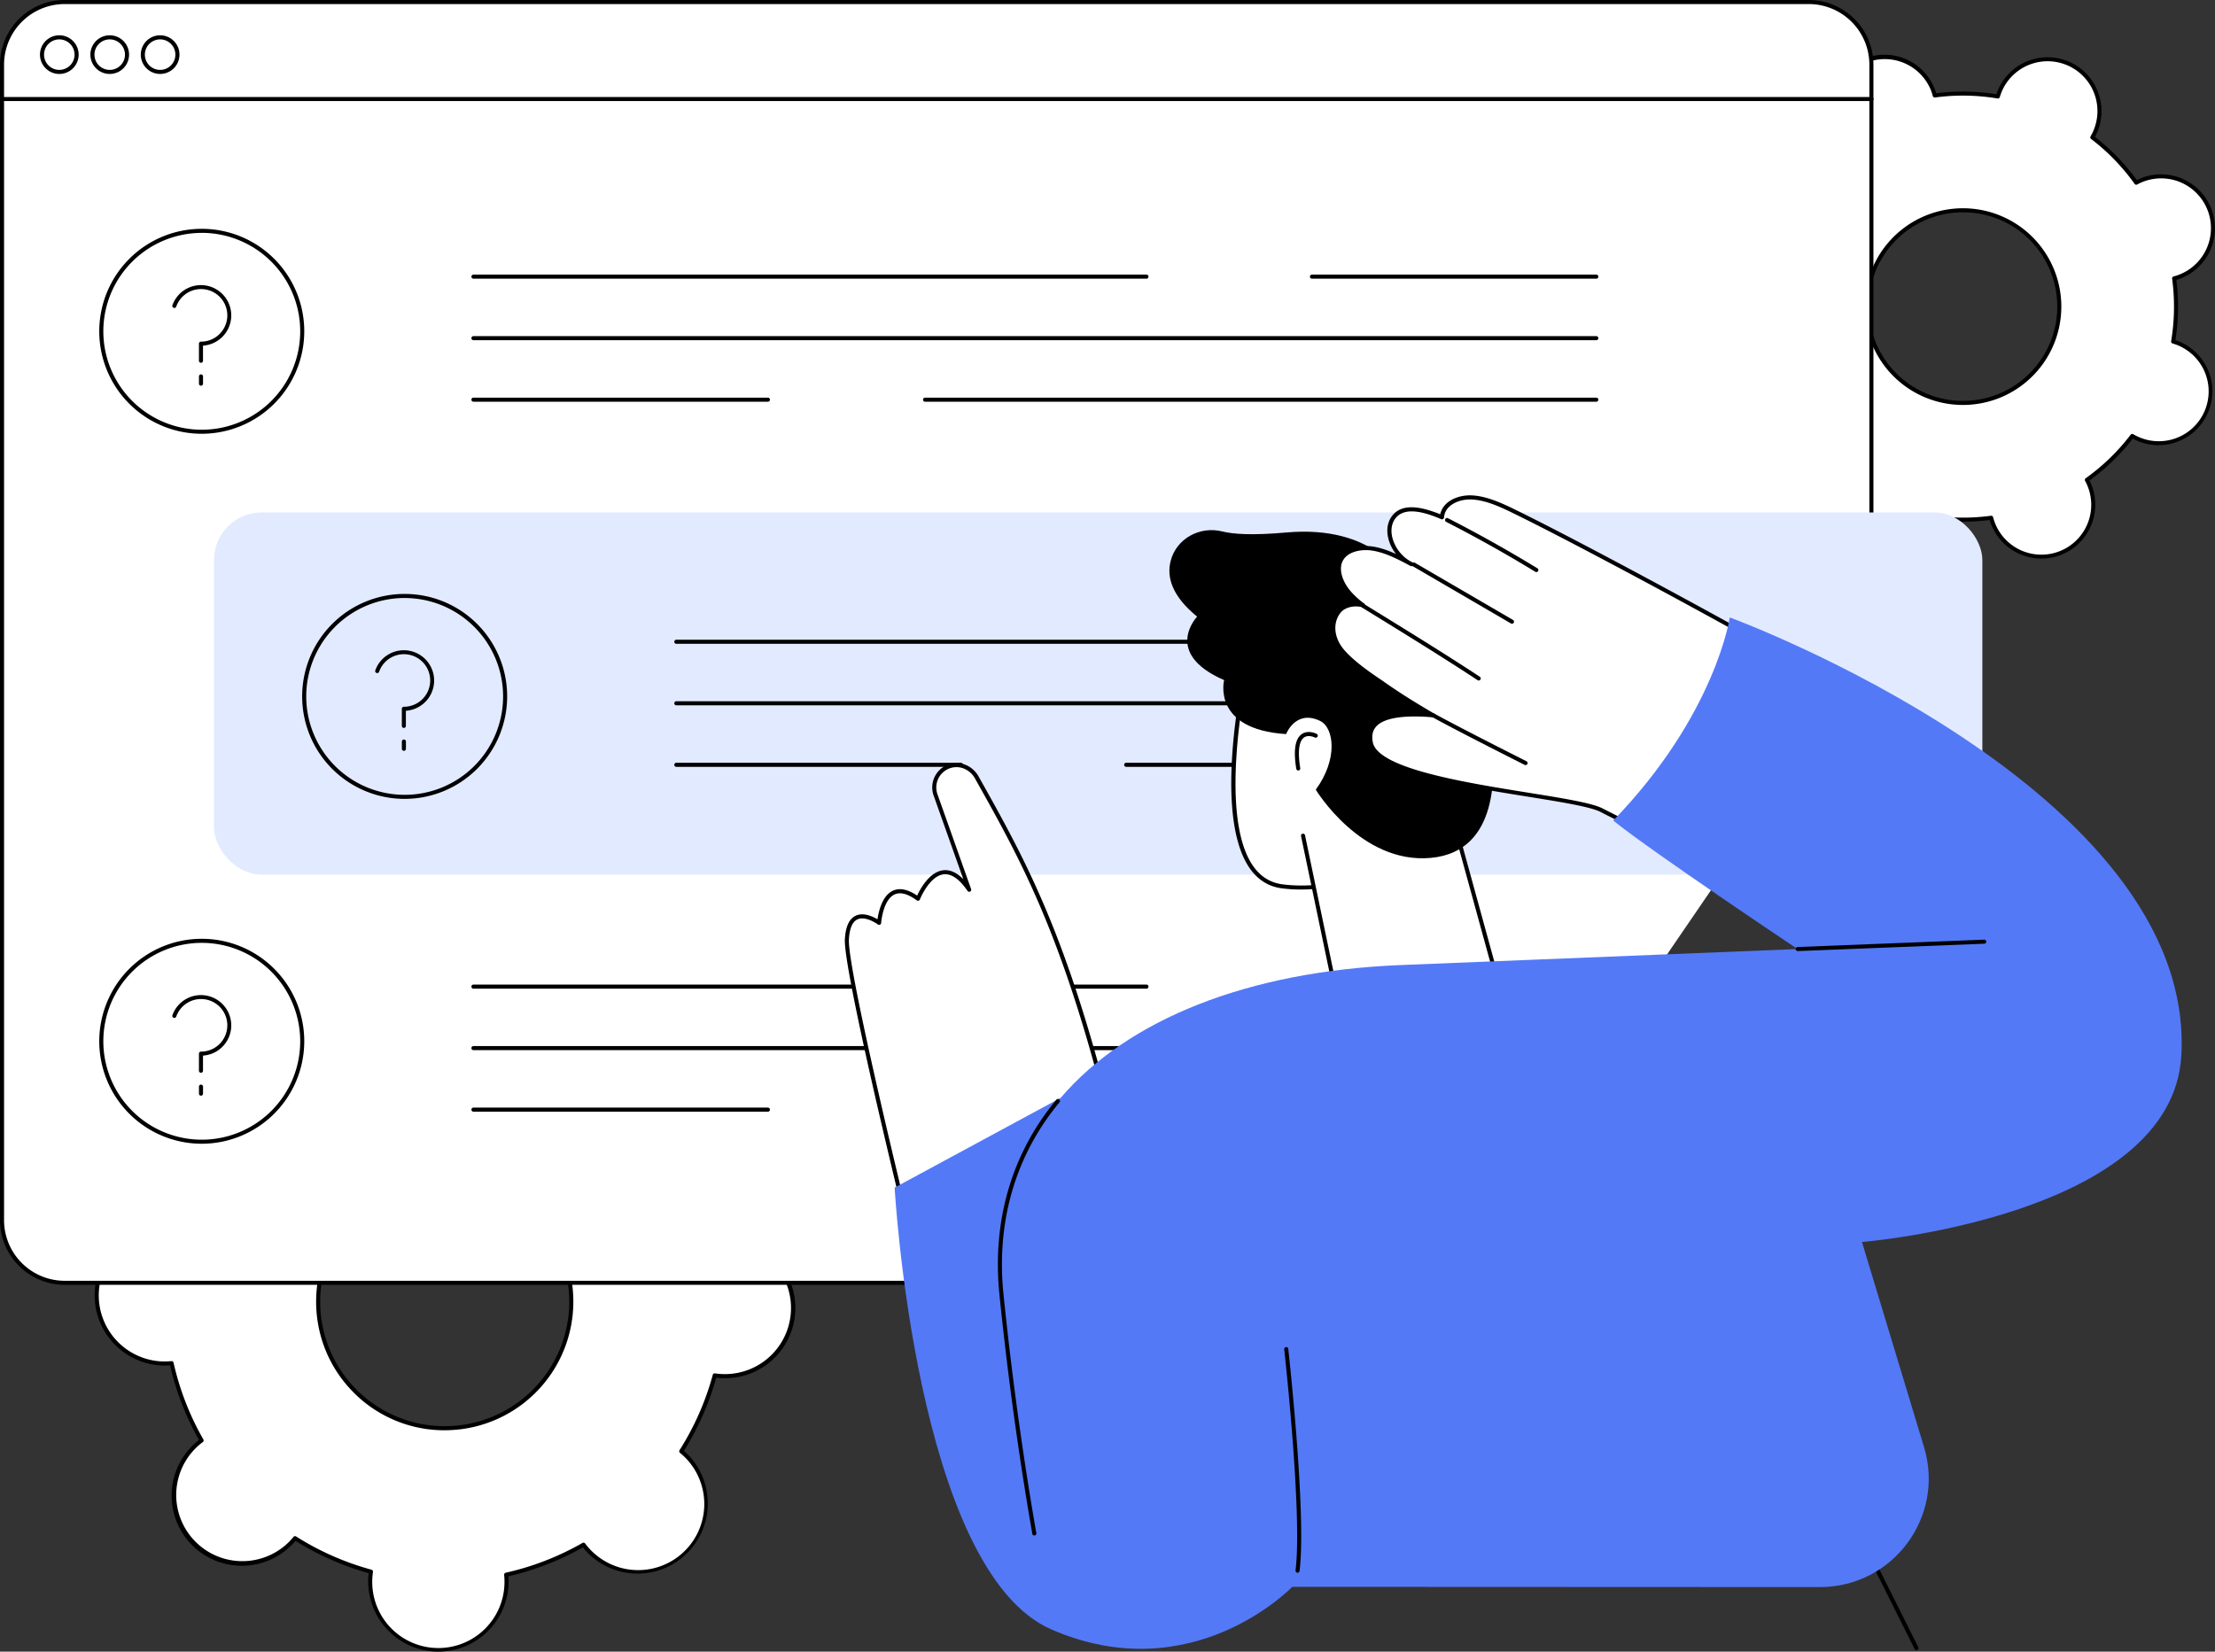 <svg xmlns="http://www.w3.org/2000/svg" viewBox="0 0 2406.09 1794.53"><rect x="0" y="0" width="2406.09" height="1794.53" fill="#333333" stroke="none"/><defs><style>.cls-1{fill:#fff;}.cls-2{fill:#e2eaff;}.cls-3{fill:#5479f7;}</style></defs><g id="Illustration"><path class="cls-1" d="M2499.94,530.6a55.82,55.82,0,0,0-6.19,2.94A229.79,229.79,0,0,0,2446,484.27a55.63,55.63,0,0,0,3.14-6.1,56.36,56.36,0,1,0-105.74-38.33,230.25,230.25,0,0,0-68.59-1.09,56.34,56.34,0,1,0-106.9,34.95,55.82,55.82,0,0,0,2.94,6.19,230.3,230.3,0,0,0-49.28,47.73,56.34,56.34,0,1,0-50.88,100.3,54.74,54.74,0,0,0,6.46,2.3,230.25,230.25,0,0,0-1.09,68.59,56.93,56.93,0,0,0-6.53,2.1A56.36,56.36,0,0,0,2111,805.72a57.67,57.67,0,0,0,6.19-2.94A230,230,0,0,0,2165,852.05a58.19,58.19,0,0,0-3.14,6.09,56.36,56.36,0,1,0,105.74,38.33,229.92,229.92,0,0,0,68.59,1.09,56.36,56.36,0,1,0,104-41.14,229.83,229.83,0,0,0,49.28-47.73,54.59,54.59,0,0,0,6.09,3.14,56.36,56.36,0,1,0,38.33-105.74,230.25,230.25,0,0,0,1.09-68.59,56.34,56.34,0,1,0-34.95-106.9ZM2344,765.48a104.66,104.66,0,1,1,58.81-135.83A104.66,104.66,0,0,1,2344,765.48Z" transform="translate(-173.18 -335)"/><path d="M2390.71,941.91a58.67,58.67,0,0,1-54.53-37c-.59-1.51-1.14-3.13-1.66-4.91a232.08,232.08,0,0,1-65.43-1c-.58,1.76-1.17,3.36-1.82,4.84a58.56,58.56,0,0,1-107.48-46.53,51,51,0,0,1,2.3-4.64,231.94,231.94,0,0,1-45.54-47c-1.66.85-3.19,1.54-4.71,2.15a58.56,58.56,0,0,1-43.1-108.91,51.16,51.16,0,0,1,4.91-1.66,231.78,231.78,0,0,1,1-65.44c-1.77-.57-3.37-1.17-4.85-1.81a58.57,58.57,0,1,1,46.54-107.49c1.48.65,3,1.4,4.64,2.3a231.83,231.83,0,0,1,47-45.53c-.84-1.65-1.54-3.21-2.14-4.72a58.56,58.56,0,1,1,108.91-43.09c.59,1.51,1.14,3.12,1.66,4.9a231.7,231.7,0,0,1,65.43,1c.57-1.76,1.17-3.36,1.82-4.85a58.56,58.56,0,0,1,107.48,46.54c-.64,1.48-1.4,3-2.29,4.64a232.16,232.16,0,0,1,45.53,47c1.66-.85,3.19-1.55,4.71-2.15a58.56,58.56,0,0,1,43.1,108.91c-1.5.59-3.12,1.14-4.91,1.66a231.7,231.7,0,0,1-1,65.43c1.76.58,3.36,1.17,4.85,1.82a58.56,58.56,0,1,1-46.54,107.48c-1.48-.64-3-1.4-4.64-2.29a232.37,232.37,0,0,1-47,45.53c.84,1.65,1.54,3.2,2.14,4.71a58.56,58.56,0,0,1-54.38,80.11Zm-54.57-46.55a2.19,2.19,0,0,1,2.13,1.64,55.59,55.59,0,0,0,2,6.28,54.15,54.15,0,1,0,97.89-45.81,2.19,2.19,0,0,1,.65-2.84,227.69,227.69,0,0,0,48.8-47.27,2.21,2.21,0,0,1,2.87-.57,55,55,0,0,0,5.86,3,54.16,54.16,0,1,0,36.83-101.6,2.2,2.2,0,0,1-1.55-2.48,227.81,227.81,0,0,0,1.08-67.93,2.19,2.19,0,0,1,1.62-2.43,54.14,54.14,0,1,0-33.58-102.72,53.7,53.7,0,0,0-5.95,2.83,2.2,2.2,0,0,1-2.84-.66,227.69,227.69,0,0,0-47.27-48.8,2.21,2.21,0,0,1-.57-2.87,54.14,54.14,0,1,0-96.38-48.89,55.78,55.78,0,0,0-2.21,6.21,2.2,2.2,0,0,1-2.47,1.55,227.55,227.55,0,0,0-67.94-1.08,2.21,2.21,0,0,1-2.42-1.63,55.39,55.39,0,0,0-2-6.27A54.15,54.15,0,0,0,2170,472.89a54.57,54.57,0,0,0,2.82,5.95,2.21,2.21,0,0,1-.65,2.85,227.46,227.46,0,0,0-48.8,47.27,2.2,2.2,0,0,1-2.87.56,54.82,54.82,0,0,0-5.86-3,54.15,54.15,0,1,0-36.82,101.6,2.2,2.2,0,0,1,1.54,2.48,228.15,228.15,0,0,0-1.08,67.93,2.21,2.21,0,0,1-1.62,2.43,54.16,54.16,0,1,0,39.53,99.89,2.19,2.19,0,0,1,2.84.66,227.93,227.93,0,0,0,47.27,48.8,2.19,2.19,0,0,1,.57,2.86,54.16,54.16,0,1,0,98.59,42.68,2.21,2.21,0,0,1,2.48-1.54,228.15,228.15,0,0,0,67.93,1.08A1.42,1.42,0,0,1,2336.14,895.36Zm163.8-364.76h0ZM2305.61,775a106.86,106.86,0,1,1,39.2-7.5A107,107,0,0,1,2305.61,775Zm-.25-209.33a102.46,102.46,0,1,0,95.4,64.76A101.89,101.89,0,0,0,2305.36,565.7Z" transform="translate(-173.18 -335)"/><path class="cls-1" d="M824.86,1485.69a74.23,74.23,0,0,0-6.08,6.64A302.32,302.32,0,0,0,736.31,1456a74,74,0,1,0-147.25-12.31,74.46,74.46,0,0,0,.4,9,302.25,302.25,0,0,0-84,32.6,74,74,0,1,0-106.19,101.5,302.32,302.32,0,0,0-36.36,82.47,74,74,0,1,0-12.31,147.25,74.46,74.46,0,0,0,9-.4,302.25,302.25,0,0,0,32.6,84,74,74,0,1,0,95.42,112.83,74.1,74.1,0,0,0,6.08-6.64,302.32,302.32,0,0,0,82.47,36.36A74,74,0,1,0,723.4,2055a74.47,74.47,0,0,0-.39-9,302.21,302.21,0,0,0,84-32.61,74,74,0,1,0,112.82-95.41,74.35,74.35,0,0,0-6.64-6.09,302.13,302.13,0,0,0,36.36-82.46,74,74,0,1,0,12.31-147.25,72.47,72.47,0,0,0-9,.4,302,302,0,0,0-32.6-84,76.25,76.25,0,0,0,6.91-5.77,74,74,0,1,0-102.33-107Zm-73.61,363a137.51,137.51,0,1,1,4.38-194.42A137.52,137.52,0,0,1,751.25,1848.71Z" transform="translate(-173.18 -335)"/><path d="M649.4,2129.53c-.58,0-1.16,0-1.75,0a76.33,76.33,0,0,1-74.51-77.94c.06-2.28.24-4.68.57-7.31a304,304,0,0,1-79.57-35.08,71.46,71.46,0,0,1-5,5.34,76.25,76.25,0,1,1-105.37-110.23,72.47,72.47,0,0,1,5.57-4.77,304.26,304.26,0,0,1-31.46-81.07c-2.64.2-5.05.28-7.32.23A76.25,76.25,0,0,1,354,1666.22c2.28,0,4.69.24,7.31.56a304.24,304.24,0,0,1,35.08-79.56,71.46,71.46,0,0,1-5.34-5,76.25,76.25,0,0,1,110.23-105.37,70.08,70.08,0,0,1,4.77,5.56,304.59,304.59,0,0,1,81.07-31.46,71.79,71.79,0,0,1-.23-7.32,76.25,76.25,0,0,1,152.46,3.44,71.11,71.11,0,0,1-.57,7.3,304.23,304.23,0,0,1,79.57,35.09,71.58,71.58,0,0,1,5-5.35,76.25,76.25,0,0,1,105.37,110.24,72.22,72.22,0,0,1-5.56,4.77,304.52,304.52,0,0,1,31.46,81.07,69.17,69.17,0,0,1,7.32-.23,76.24,76.24,0,0,1-1.7,152.47c-.58,0-1.16,0-1.74,0a70.92,70.92,0,0,1-7.31-.56,304.16,304.16,0,0,1-35.08,79.57,71.46,71.46,0,0,1,5.34,5,76.25,76.25,0,0,1-110.23,105.37c-1.57-1.65-3.14-3.48-4.77-5.57a304.05,304.05,0,0,1-81.07,31.46,71.79,71.79,0,0,1,.23,7.32A76.34,76.34,0,0,1,649.4,2129.53ZM493.69,2004.08a2.19,2.19,0,0,1,1.17.35,300,300,0,0,0,81.87,36.09,2.2,2.2,0,0,1,1.6,2.44,73.39,73.39,0,0,0-.78,8.71,71.84,71.84,0,1,0,143.64,3.23,69.42,69.42,0,0,0-.38-8.72,2.21,2.21,0,0,1,1.71-2.37,299.89,299.89,0,0,0,83.41-32.37,2.21,2.21,0,0,1,2.86.59,71.82,71.82,0,1,0,109.47-92.57,73,73,0,0,0-6.45-5.9,2.2,2.2,0,0,1-.46-2.88,299.87,299.87,0,0,0,36.09-81.87,2.22,2.22,0,0,1,2.44-1.6,73.21,73.21,0,0,0,8.71.78,71.84,71.84,0,1,0-5.49-143.26,2.22,2.22,0,0,1-2.37-1.71,299.8,299.8,0,0,0-32.36-83.41,2.2,2.2,0,0,1,.59-2.86,71.85,71.85,0,1,0-98.48-103,2.19,2.19,0,0,1-2.88.46,299.94,299.94,0,0,0-81.87-36.1,2.2,2.2,0,0,1-1.6-2.44,71.84,71.84,0,1,0-142.48-3.21,2.21,2.21,0,0,1-1.71,2.37,300.18,300.18,0,0,0-83.41,32.36,2.2,2.2,0,0,1-2.86-.59,72.65,72.65,0,0,0-5.6-6.7,71.84,71.84,0,1,0-103.87,99.28,76,76,0,0,0,6.45,5.9,2.21,2.21,0,0,1,.47,2.88A299.84,299.84,0,0,0,365,1669.8a2.23,2.23,0,0,1-2.44,1.61,71.81,71.81,0,1,0-11.95,142.86,71.78,71.78,0,0,0,8.73-.38,2.2,2.2,0,0,1,2.37,1.71A299.89,299.89,0,0,0,394.1,1899a2.21,2.21,0,0,1-.6,2.86,72.9,72.9,0,0,0-6.7,5.6,71.84,71.84,0,0,0,99.28,103.87,73,73,0,0,0,5.9-6.45A2.19,2.19,0,0,1,493.69,2004.08ZM656.31,1889c-1.07,0-2.15,0-3.23,0a138.79,138.79,0,0,1-97.84-43.13c-53.23-55.69-51.23-144.3,4.45-197.53A139.71,139.71,0,1,1,656.31,1889Zm-.16-275a134.35,134.35,0,0,0-93.41,37.49c-53.93,51.55-55.87,137.37-4.32,191.3a135.29,135.29,0,0,0,191.3,4.31l1.53,1.6-1.53-1.6A135.3,135.3,0,0,0,659.28,1614C658.24,1614,657.19,1614,656.15,1614Z" transform="translate(-173.18 -335)"/><path class="cls-1" d="M1740.05,1728.81H243.41a68,68,0,0,1-68-68V405.23a68,68,0,0,1,68-68H2138a68,68,0,0,1,68,68v642.2Z" transform="translate(-173.18 -335)"/><path d="M1740.05,1731H243.41a70.32,70.32,0,0,1-70.23-70.23V405.23A70.31,70.31,0,0,1,243.41,335H2138a70.31,70.31,0,0,1,70.23,70.23v642.2a2.21,2.21,0,1,1-4.41,0V405.23A65.9,65.9,0,0,0,2138,339.41H243.41a65.9,65.9,0,0,0-65.82,65.82V1660.79a65.9,65.9,0,0,0,65.82,65.82H1740.05a2.21,2.21,0,1,1,0,4.41Z" transform="translate(-173.18 -335)"/><path d="M2206,444.8H175.39a2.21,2.21,0,1,1,0-4.41H2206a2.21,2.21,0,1,1,0,4.41Z" transform="translate(-173.18 -335)"/><path d="M237.61,415.35a21,21,0,1,1,21-21A21,21,0,0,1,237.61,415.35Zm0-37.55a16.57,16.57,0,1,0,16.56,16.57A16.58,16.58,0,0,0,237.61,377.8Z" transform="translate(-173.18 -335)"/><path d="M292.37,415.35a21,21,0,1,1,21-21A21,21,0,0,1,292.37,415.35Zm0-37.55a16.57,16.57,0,1,0,16.56,16.57A16.58,16.58,0,0,0,292.37,377.8Z" transform="translate(-173.18 -335)"/><path d="M347.13,415.35a21,21,0,1,1,21-21A21,21,0,0,1,347.13,415.35Zm0-37.55a16.57,16.57,0,1,0,16.56,16.57A16.58,16.58,0,0,0,347.13,377.8Z" transform="translate(-173.18 -335)"/><path d="M391.49,729.19a2.2,2.2,0,0,1-2.2-2.21V708.41a2.2,2.2,0,0,1,2.2-2.21,28.56,28.56,0,1,0-26.87-38.07,2.2,2.2,0,0,1-4.15-1.47,32.91,32.91,0,1,1,33.22,43.88V727A2.2,2.2,0,0,1,391.49,729.19Z" transform="translate(-173.18 -335)"/><path d="M391.51,754.08a2.2,2.2,0,0,1-2.2-2.2v-7.74a2.21,2.21,0,1,1,4.41,0v7.74A2.2,2.2,0,0,1,391.51,754.08Z" transform="translate(-173.18 -335)"/><path d="M392.36,806.3A111.34,111.34,0,1,1,503.69,695,111.45,111.45,0,0,1,392.36,806.3Zm0-218.26A106.93,106.93,0,1,0,499.29,695,107,107,0,0,0,392.36,588Z" transform="translate(-173.18 -335)"/><path d="M1907.36,637.79H1598.18a2.21,2.21,0,0,1,0-4.41h309.18a2.21,2.21,0,0,1,0,4.41Z" transform="translate(-173.18 -335)"/><path d="M1418.7,637.79H687.62a2.21,2.21,0,1,1,0-4.41H1418.7a2.21,2.21,0,0,1,0,4.41Z" transform="translate(-173.18 -335)"/><path d="M1907.36,704.63H687.62a2.21,2.21,0,1,1,0-4.41H1907.36a2.21,2.21,0,0,1,0,4.41Z" transform="translate(-173.18 -335)"/><path d="M1907.36,771.47H1177.92a2.21,2.21,0,0,1,0-4.41h729.44a2.21,2.21,0,0,1,0,4.41Z" transform="translate(-173.18 -335)"/><path d="M1007.19,771.47H687.62a2.21,2.21,0,1,1,0-4.41h319.57a2.21,2.21,0,1,1,0,4.41Z" transform="translate(-173.18 -335)"/><rect class="cls-2" x="232.43" y="556.8" width="1920.94" height="393.49" rx="51.66"/><path d="M611.89,1125.91a2.2,2.2,0,0,1-2.2-2.21v-18.57a2.2,2.2,0,0,1,2.2-2.21A28.56,28.56,0,1,0,585,1064.85a2.2,2.2,0,1,1-4.15-1.47,32.91,32.91,0,1,1,33.22,43.88v16.44A2.2,2.2,0,0,1,611.89,1125.91Z" transform="translate(-173.18 -335)"/><path d="M611.91,1150.8a2.2,2.2,0,0,1-2.2-2.2v-7.74a2.21,2.21,0,1,1,4.41,0v7.74A2.2,2.2,0,0,1,611.91,1150.8Z" transform="translate(-173.18 -335)"/><path d="M612.76,1203a111.34,111.34,0,1,1,111.33-111.33A111.45,111.45,0,0,1,612.76,1203Zm0-218.26a106.93,106.93,0,1,0,106.93,106.93A107,107,0,0,0,612.76,984.76Z" transform="translate(-173.18 -335)"/><path d="M1217.19,1168.19H908a2.21,2.21,0,1,1,0-4.41h309.17a2.21,2.21,0,0,1,0,4.41Z" transform="translate(-173.18 -335)"/><path d="M1840.58,1168.19h-443.9a2.21,2.21,0,1,1,0-4.41h443.9a2.21,2.21,0,0,1,0,4.41Z" transform="translate(-173.18 -335)"/><path d="M1801.81,1101.35H908a2.21,2.21,0,1,1,0-4.41h893.79a2.21,2.21,0,0,1,0,4.41Z" transform="translate(-173.18 -335)"/><path d="M1637.45,1034.51H908a2.21,2.21,0,1,1,0-4.41h729.43a2.21,2.21,0,1,1,0,4.41Z" transform="translate(-173.18 -335)"/><path d="M391.49,1500.59a2.2,2.2,0,0,1-2.2-2.21v-18.57a2.2,2.2,0,0,1,2.2-2.21,28.56,28.56,0,1,0-26.87-38.07,2.2,2.2,0,1,1-4.15-1.47,32.91,32.91,0,1,1,33.22,43.88v16.44A2.2,2.2,0,0,1,391.49,1500.59Z" transform="translate(-173.18 -335)"/><path d="M391.51,1525.48a2.2,2.2,0,0,1-2.2-2.2v-7.74a2.21,2.21,0,0,1,4.41,0v7.74A2.2,2.2,0,0,1,391.51,1525.48Z" transform="translate(-173.18 -335)"/><path d="M392.36,1577.7a111.34,111.34,0,1,1,111.33-111.33A111.45,111.45,0,0,1,392.36,1577.7Zm0-218.26a106.93,106.93,0,1,0,106.93,106.93A107,107,0,0,0,392.36,1359.44Z" transform="translate(-173.18 -335)"/><path d="M1907.36,1409.19H1598.18a2.21,2.21,0,0,1,0-4.41h309.18a2.21,2.21,0,0,1,0,4.41Z" transform="translate(-173.18 -335)"/><path d="M1418.7,1409.19H687.62a2.21,2.21,0,1,1,0-4.41H1418.7a2.21,2.21,0,0,1,0,4.41Z" transform="translate(-173.18 -335)"/><path d="M1907.36,1476H687.62a2.21,2.21,0,1,1,0-4.41H1907.36a2.21,2.21,0,0,1,0,4.41Z" transform="translate(-173.18 -335)"/><path d="M1907.36,1542.87H1177.92a2.21,2.21,0,0,1,0-4.41h729.44a2.21,2.21,0,0,1,0,4.41Z" transform="translate(-173.18 -335)"/><path d="M1007.19,1542.87H687.62a2.21,2.21,0,1,1,0-4.41h319.57a2.21,2.21,0,1,1,0,4.41Z" transform="translate(-173.18 -335)"/><path class="cls-1" d="M1527.08,1061.89s-50,224.2,38.55,236.08c68.42,9.17,146.13-30.85,147.86-36s20.71-144.87,20.71-144.87Z" transform="translate(-173.18 -335)"/><path d="M1586.23,1301.49a157.07,157.07,0,0,1-20.89-1.34c-14.22-1.9-25.86-9.22-34.59-21.74-40.64-58.27-7.26-210.54-5.82-217a2.22,2.22,0,0,1,2.72-1.65L1734.77,1115a2.21,2.21,0,0,1,1.61,2.43c-1.94,14.32-19.06,140-20.8,145.26C1713.3,1269.47,1648,1301.49,1586.23,1301.49Zm-57.47-236.87c-4,19.39-31.32,158.33,5.61,211.27,8,11.47,18.61,18.16,31.55,19.9,65.65,8.8,140.52-28.23,145.52-34.69,1.45-5.55,12.79-87.11,20.32-142.39Z" transform="translate(-173.18 -335)"/><polygon class="cls-1" points="1415.45 907.98 1449.97 1073.54 1623.15 1052.84 1555.84 807.95 1415.45 907.98"/><path d="M1623.15,1410.74A2.19,2.19,0,0,1,1621,1409l-34.52-165.56a2.2,2.2,0,0,1,4.31-.89l34.11,163.58L1793.53,1386l-66.63-242.43a2.2,2.2,0,0,1,1.54-2.71,2.22,2.22,0,0,1,2.71,1.55l67.31,244.89a2.21,2.21,0,0,1-1.86,2.77l-173.18,20.69Z" transform="translate(-173.18 -335)"/><path d="M1694.5,961.87s-27.61-56.91-124.27-48.29c-36.35,3.24-57.32,1.85-69.34-1.15-24.45-6.1-49.94,7.78-56.1,32.2-4.3,17,1,37.72,28.79,60.35,0,0-38,39.67,29.34,69,0,0-13.81,53.46,67.31,58.63,0,0,10.36-27,36.82-14.37,15.57,7.44,19.56,42-4.6,74.73,0,0,48.9,81.06,124.85,74.16s69-96,67.31-125.32,33.87-111.6-20.71-166.13C1741.1,942.9,1694.5,961.87,1694.5,961.87Z" transform="translate(-173.18 -335)"/><path class="cls-1" d="M1602.45,1134.33s-27-13.8-19,35.64Z" transform="translate(-173.18 -335)"/><path d="M1583.46,1172.17a2.21,2.21,0,0,1-2.17-1.85c-3.22-19.78-1.29-32.4,5.73-37.53s16-.62,16.43-.43a2.2,2.2,0,0,1-2,3.93c-.08,0-7-3.46-11.85.08-3.82,2.8-7.61,10.84-4,33.24a2.2,2.2,0,0,1-1.82,2.53Z" transform="translate(-173.18 -335)"/><path class="cls-1" d="M1128.18,1337.66s3.72-54.42,42.23-26.22c0,0,22.83-57.67,55.59-9.78l-36.53-103a24.31,24.31,0,0,1,11-29.3c12.11-6.83,26.92-1.88,33.72,10.24,57,101.68,106.49,190.68,164.29,451.43-108.72,13.8-118,43.92-243.06,19.07,0,0-64.07-261.56-62.23-294.62C1095.49,1313.29,1128.18,1337.66,1128.18,1337.66Z" transform="translate(-173.18 -335)"/><path d="M1236.8,1661.85c-21.5,0-47.3-2.68-81.85-9.55a2.21,2.21,0,0,1-1.71-1.64c-2.62-10.69-64.12-262.25-62.29-295.26.75-13.6,4.72-22.16,11.77-25.46,8.41-3.93,18.62.91,23.67,3.91,1.08-7.76,4.82-25.53,16.72-31.06,7.27-3.38,16.13-1.6,26.36,5.29,3.22-7,13.27-25.82,28.41-27.51,7.31-.82,14.58,2.45,21.75,9.72l-32.24-90.85a26.48,26.48,0,0,1,12-32,25.82,25.82,0,0,1,19.81-2.41,28.38,28.38,0,0,1,16.91,13.48c57.07,101.74,106.35,189.61,164.52,452a2.21,2.21,0,0,1-1.87,2.67c-35.73,4.53-60.62,10.82-82.59,16.37C1289.79,1656.28,1267.75,1661.85,1236.8,1661.85Zm-79.61-13.6c82.28,16.2,114,8.18,157.86-2.9,21.59-5.45,46-11.62,80.71-16.16-57.8-260-106.81-347.34-163.53-448.48a24,24,0,0,0-14.26-11.39,21.48,21.48,0,0,0-16.45,2,22.07,22.07,0,0,0-10,26.65l36.53,103a2.2,2.2,0,0,1-3.89,2c-8.8-12.85-17.44-18.9-25.82-18-15.62,1.74-25.81,27-25.91,27.3a2.2,2.2,0,0,1-3.35,1c-9.79-7.17-17.91-9.33-24.14-6.43-12.73,5.91-14.57,30.77-14.59,31a2.21,2.21,0,0,1-1.28,1.85,2.19,2.19,0,0,1-2.23-.23c-.13-.1-13.26-9.73-22.29-5.5-5.47,2.57-8.57,9.87-9.23,21.71C1093.62,1386.78,1152.2,1627.78,1157.19,1648.25Z" transform="translate(-173.18 -335)"/><path class="cls-1" d="M1739.58,897c-22.92-9.91-43.72-13.57-53.39,1.34s.66,40.16,20.31,49.6c-13.69-7.3-27.86-14.77-42.57-17s-30.24,2.29-34.92,14.11c-4.1,10.39,1.17,23.87,10,34a91.67,91.67,0,0,0,14.83,13.41c-9.88-2.28-20.68,0-26.11,6.75-9.27,11.59-8.08,28.64,3.31,42.43,9.64,11.67,26.41,23.81,42.37,34.38,17.79,12.57,31.52,21.29,56.64,36-27.35-2.05-74.2-3.05-67.74,29.7,9,45.6,216.76,56.22,250.41,73.35,63,32,111.62,55.3,111.62,55.3,27.38-4.17,122.5-147.52,135.78-193.85-26.9-18.83-249.76-140.74-340.54-185.24-15.22-7.46-31.16-15-47.12-15.92S1740.57,882.61,1739.58,897Z" transform="translate(-173.18 -335)"/><path d="M2024.3,1272.68a2.14,2.14,0,0,1-1-.22c-.48-.23-49.38-23.63-111.66-55.32-11.13-5.67-42.77-10.75-79.4-16.63-73.94-11.88-166-26.65-172.18-58.25-1.66-8.44-.1-15.42,4.64-20.75,10.66-12,35.37-13.15,56.24-12.15-20.49-12.17-33.16-20.36-48.88-31.47-13.3-8.8-32.28-22-42.8-34.78-12-14.53-13.34-32.7-3.33-45.21,4.32-5.4,12-8.44,20.31-8.44h.1a82.68,82.68,0,0,1-9.08-8.89c-8.19-9.46-15.2-24-10.34-36.28,5.4-13.65,23.11-17.59,37.29-15.48,8.7,1.3,17.25,4.41,25.41,8.14a45.46,45.46,0,0,1-8-15.55c-2.55-9.1-1.62-17.71,2.63-24.25,8.73-13.45,26.23-14.54,53.45-3.3,3-14.47,19.6-21.41,34.75-20.58,16.94.94,34.14,9.37,48,16.14,91.74,45,313.74,166.45,340.83,185.42a2.2,2.2,0,0,1,.86,2.41c-12.7,44.28-107.68,190.87-137.57,195.41Zm-314.14-159.21c-15.42,0-34.12,1.93-42.13,11-3.82,4.31-5,9.87-3.6,17,5.63,28.59,99.79,43.71,168.55,54.76,37,5.94,69,11.07,80.7,17,58.34,29.69,104.93,52.09,110.92,55,26.55-6,117.93-142.26,132.91-190.64-32.14-21.53-248.65-139.91-338.94-184.17-13.47-6.6-30.22-14.81-46.27-15.7-14.35-.78-29.62,6.29-30.52,19.49a2.2,2.2,0,0,1-3.07,1.87c-26.45-11.43-43-11.27-50.68.52-3.54,5.46-4.28,12.8-2.08,20.66a42.12,42.12,0,0,0,18.79,24.31l2.8,1.49a2.2,2.2,0,0,1-2,3.93c-1-.48-2-1-2.93-1.56-12.08-6.41-25.52-13.2-39-15.21-12.49-1.86-28,1.33-32.54,12.74-3.41,8.64.34,21.11,9.57,31.77a89.87,89.87,0,0,0,14.48,13.08,2.21,2.21,0,0,1-1.81,3.92c-9.64-2.22-19.25.17-23.89,6-8.67,10.83-7.34,26.77,3.29,39.65,10.15,12.28,28.77,25.26,41.89,34,17.59,12.43,31.31,21.16,56.54,36a2.21,2.21,0,0,1-1.29,4.1C1725.6,1114,1718.34,1113.47,1710.16,1113.47Z" transform="translate(-173.18 -335)"/><path d="M1830.38,1166.29a2.21,2.21,0,0,1-1-.23c-.75-.38-75.2-37.83-100.46-52a2.21,2.21,0,0,1,2.16-3.85c25.17,14.13,99.54,51.53,100.28,51.91a2.2,2.2,0,0,1-1,4.17Z" transform="translate(-173.18 -335)"/><path d="M1779.46,1074.39a2.21,2.21,0,0,1-1.22-.37c-36.06-23.82-82.1-52.16-119.09-74.93l-6.91-4.26a2.2,2.2,0,0,1,2.31-3.75l6.91,4.25c37,22.79,83.09,51.16,119.21,75a2.2,2.2,0,0,1,.63,3.05A2.22,2.22,0,0,1,1779.46,1074.39Z" transform="translate(-173.18 -335)"/><path d="M1815.59,1012.69a2.23,2.23,0,0,1-1.11-.3l-106.64-62.14a2.2,2.2,0,0,1,2.22-3.81l106.64,62.14a2.2,2.2,0,0,1-1.11,4.11Z" transform="translate(-173.18 -335)"/><path d="M1842.06,956.57a2.17,2.17,0,0,1-1.15-.32c-31.45-19.22-64-37.45-96.68-54.18a2.21,2.21,0,1,1,2-3.93c32.8,16.78,65.42,35.07,97,54.35a2.2,2.2,0,0,1-1.15,4.08Z" transform="translate(-173.18 -335)"/><path d="M2255,2128a2.22,2.22,0,0,1-2-1.22l-68.93-137.87a2.2,2.2,0,0,1,3.94-2L2257,2124.78a2.22,2.22,0,0,1-2,3.19Z" transform="translate(-173.18 -335)"/><path class="cls-3" d="M2052.18,1005.86s-15.5,105.83-126.58,220.7c41.34,33.55,200.27,139.6,200.27,139.6s-336.09,13.49-432,17.44c-165.12,6.82-295.25,58.81-368.56,144.28L1145,1625.36s23.09,416.23,170.34,480.11c153.43,66.57,261.56-46.33,261.56-46.33l573.31.25c79.16,0,135.89-76.3,113-152l-67.44-222.92s337.3-27.28,346.92-202.76C2558.52,1191.71,2052.18,1005.86,2052.18,1005.86Z" transform="translate(-173.18 -335)"/><path d="M2125.87,1368.37a2.21,2.21,0,0,1-.08-4.41l202.72-8a2.28,2.28,0,0,1,2.29,2.11,2.2,2.2,0,0,1-2.11,2.29l-202.73,8Z" transform="translate(-173.18 -335)"/><path d="M1296.74,2003.38a2.21,2.21,0,0,1-2.17-1.82c-10.11-57.8-24.51-149.8-35.72-259.82-8.17-80.14,13.22-153.4,61.84-211.88a2.2,2.2,0,0,1,3.39,2.82c-47.85,57.55-68.89,129.68-60.84,208.61,11.2,109.89,25.58,201.78,35.67,259.51a2.2,2.2,0,0,1-1.79,2.55Z" transform="translate(-173.18 -335)"/><path d="M1582.67,2043.79l-.28,0a2.21,2.21,0,0,1-1.91-2.46c7.63-61-12.08-238.4-12.28-240.18a2.21,2.21,0,1,1,4.39-.49c.2,1.79,20,179.72,12.26,241.22A2.21,2.21,0,0,1,1582.67,2043.79Z" transform="translate(-173.18 -335)"/></g></svg>